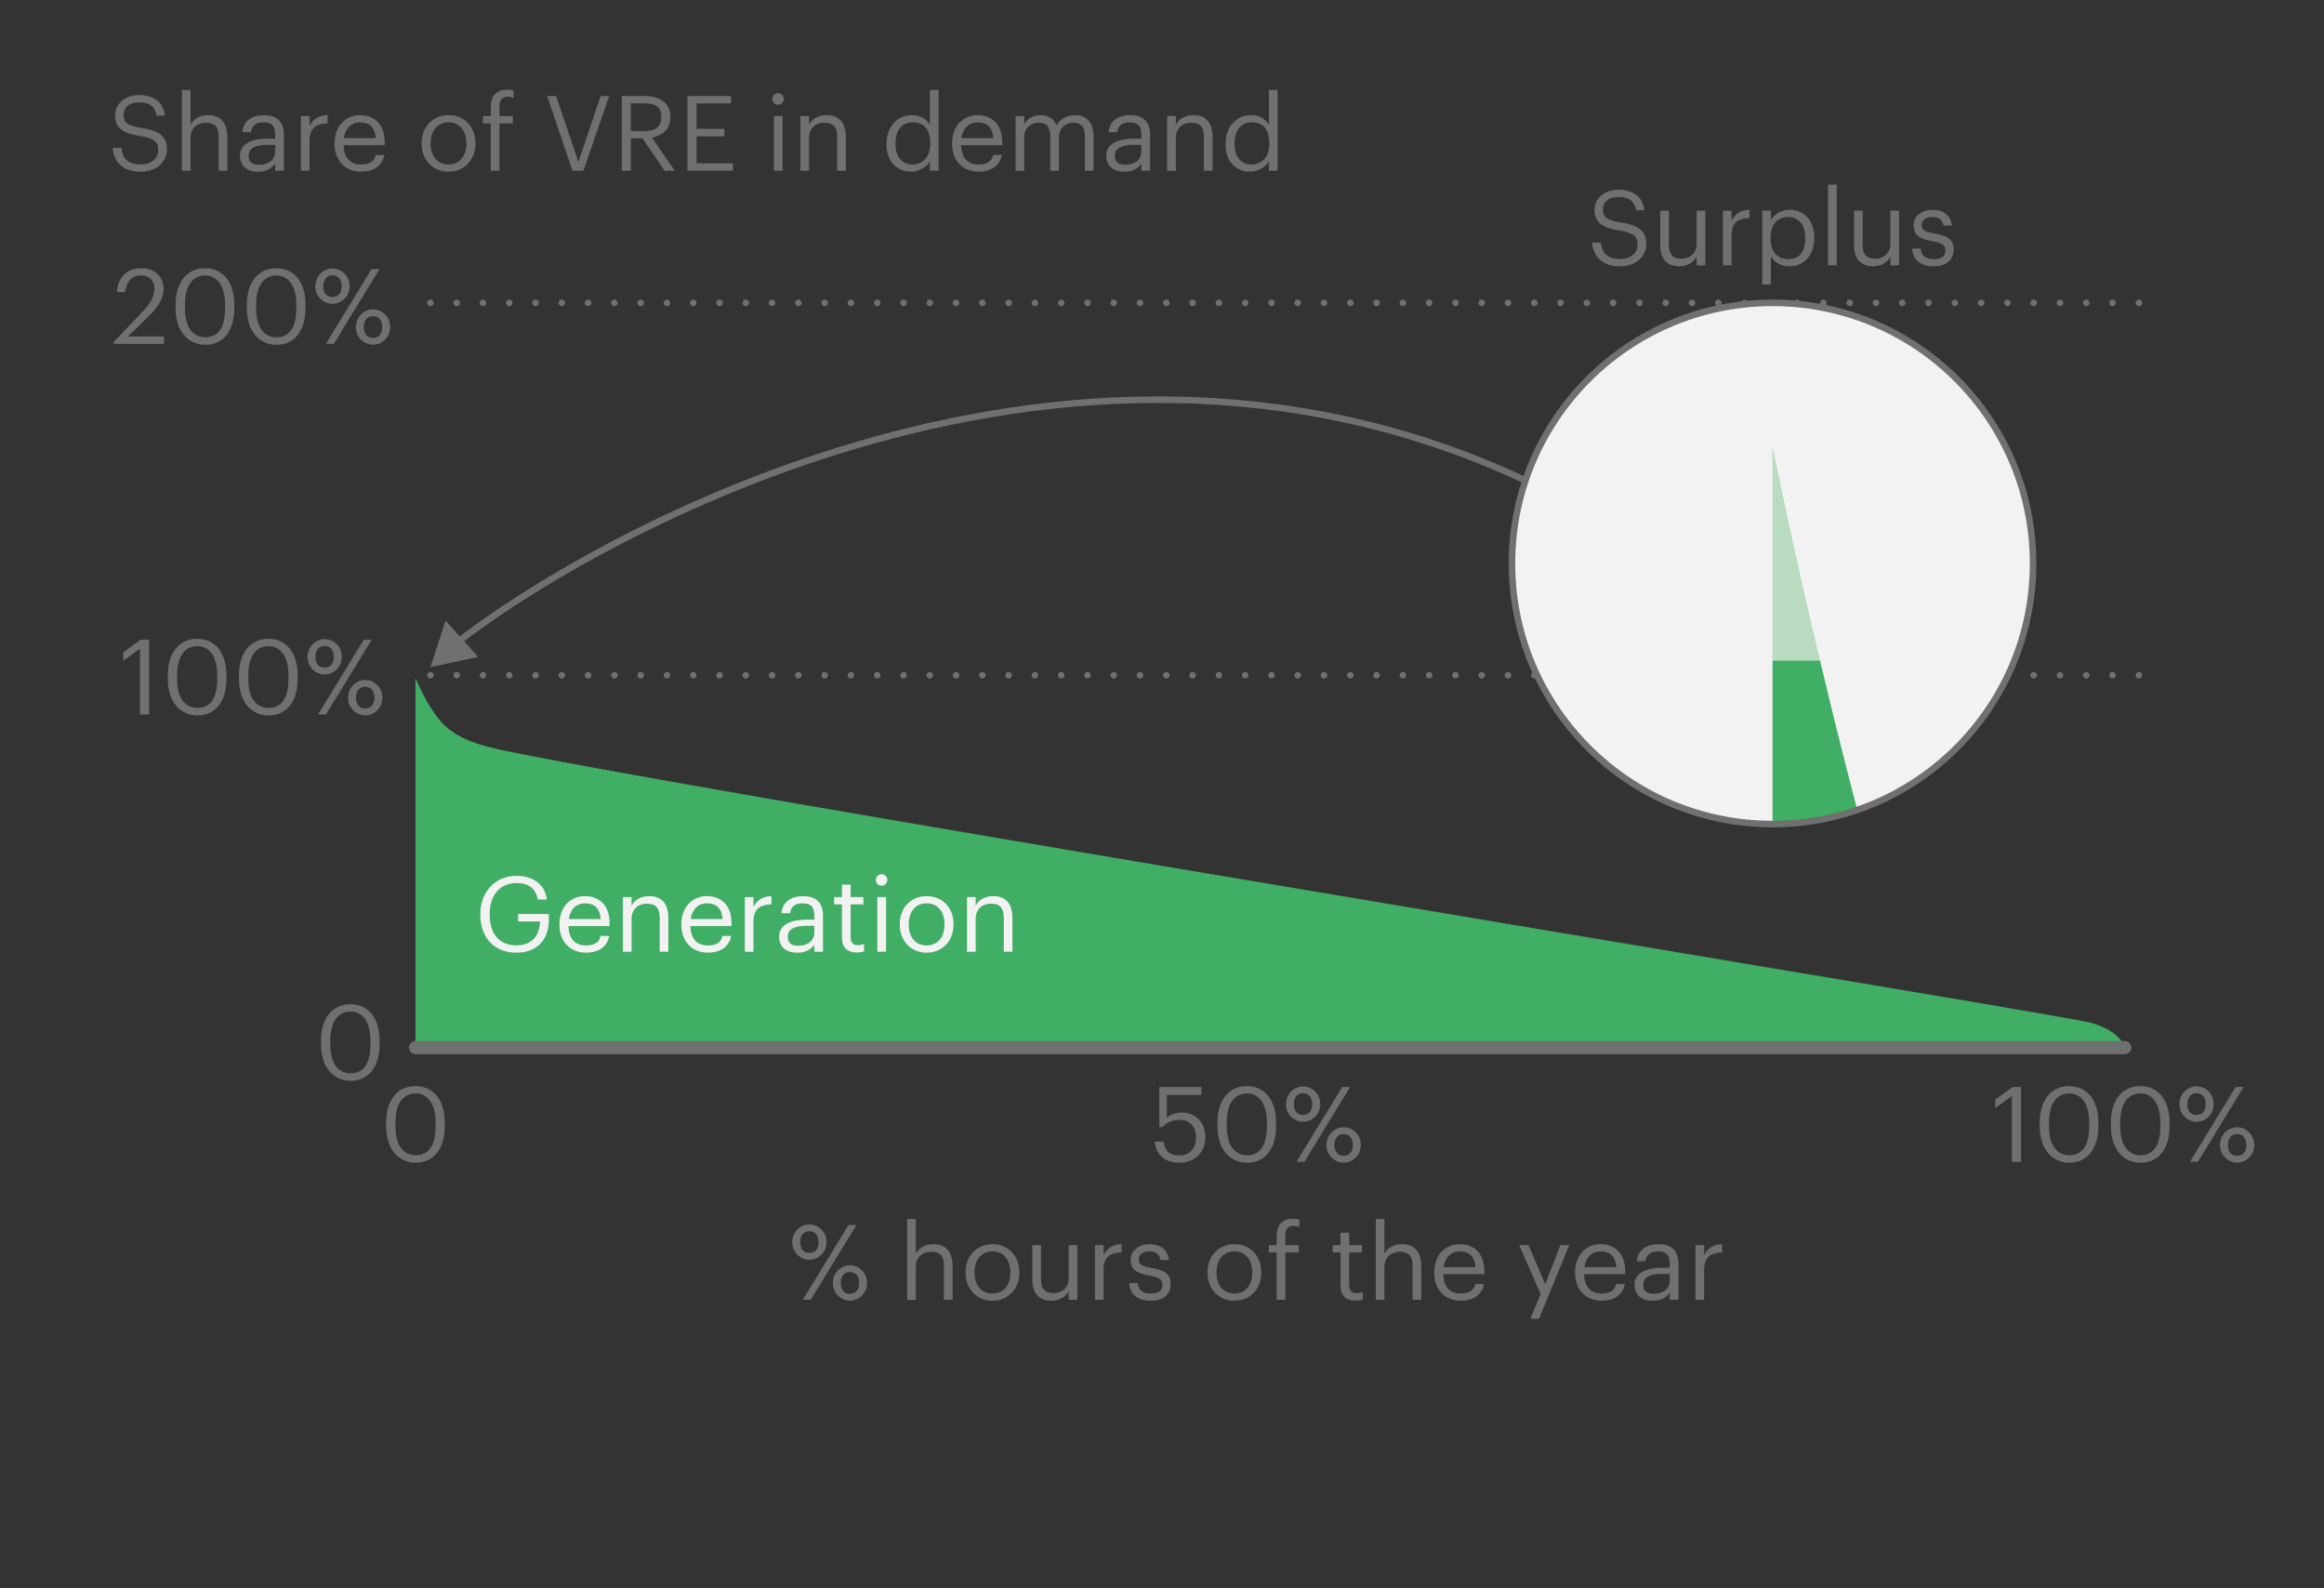 <?xml version="1.0" encoding="utf-8"?>
<svg xmlns="http://www.w3.org/2000/svg" xmlns:xlink="http://www.w3.org/1999/xlink" viewBox="0 0 177.816 121.495">
  <rect x="0" y="0" width="177.816" height="121.495" fill="#333333" stroke="none"/>
  <defs>
    <style>.g,.h,.i,.j,.k,.l{fill:none;}.g,.i,.j,.l{stroke:#707070;stroke-linecap:round;}.g,.j{stroke-miterlimit:10;}.m{fill:#b9dbbf;}.h{clip-path:url(#c);}.i,.j,.l{stroke-width:.5px;}.i,.l{stroke-linejoin:round;}.n{fill:#707070;}.o{fill:#40ae64;}.l{stroke-dasharray:0 0 0 2.011;}.p{fill:#f2f2f2;}</style>
    <clipPath id="c">
      <circle class="k" cx="135.621" cy="43.105" r="19.936"/>
    </clipPath>
  </defs>
  <g id="b">
    <line class="i" x1="32.932" y1="23.17" x2="32.932" y2="23.17"/>
    <line class="l" x1="34.943" y1="23.17" x2="162.65" y2="23.17"/>
    <line class="i" x1="163.655" y1="23.17" x2="163.655" y2="23.17"/>
    <line class="i" x1="32.932" y1="51.656" x2="32.932" y2="51.656"/>
    <line class="l" x1="34.943" y1="51.656" x2="162.65" y2="51.656"/>
    <line class="i" x1="163.655" y1="51.656" x2="163.655" y2="51.656"/>
    <path class="o" d="m31.788,80.141h130.786s-.248-1.263-2.651-1.911c-2.403-.649-98.297-16.306-119.48-20.434-3.275-.638-4.712-.961-6.106-2.021-1.394-1.059-2.548-3.905-2.548-3.905v28.271Z"/>
    <circle class="p" cx="135.621" cy="43.105" r="19.936"/>
    <g class="h">
      <path class="m" d="m135.621,34.129v16.404h3.635c-2.286-9.622-3.635-16.404-3.635-16.404Z"/>
      <path class="o" d="m1350.476,547.007c-22.783-12.617-931.964-317.265-1132.802-397.576-31.05-12.416-44.678-18.708-57.896-39.316-8.617-13.432-16.241-41.568-20.522-59.581h-3.635v533.659h1239.991s-2.354-24.566-25.137-37.186Z"/>
    </g>
    <circle class="j" cx="135.621" cy="43.105" r="19.936"/>
  </g>
  <g id="d">
    <line class="g" x1="31.788" y1="80.141" x2="162.574" y2="80.141"/>
    <path class="n" d="m24.561,79.918v-.32c0-1.687.856-2.774,2.254-2.774,1.407,0,2.231,1.128,2.231,2.759v.319c0,1.663-.808,2.783-2.215,2.783-1.367,0-2.271-1.103-2.271-2.767Zm3.782-.024v-.319c0-1.327-.56-2.191-1.527-2.191-.967,0-1.543.8-1.543,2.207v.32c0,1.447.607,2.198,1.559,2.198 1,0,1.511-.768,1.511-2.215Z"/>
    <path class="n" d="m29.544,86.183v-.32c0-1.687.856-2.774,2.254-2.774,1.407,0,2.231,1.128,2.231,2.759v.319c0,1.663-.808,2.783-2.215,2.783-1.367,0-2.271-1.103-2.271-2.767Zm3.782-.024v-.319c0-1.327-.56-2.191-1.527-2.191-.967,0-1.543.8-1.543,2.207v.32c0,1.447.607,2.198,1.559,2.198 1,0,1.511-.768,1.511-2.215Z"/>
    <path class="n" d="m153.937,83.848l-1.279.92v-.648l1.328-.959h.647v5.717h-.696v-5.029Z"/>
    <path class="n" d="m156.066,86.183v-.32c0-1.687.856-2.774,2.254-2.774,1.407,0,2.231,1.128,2.231,2.759v.319c0,1.663-.808,2.783-2.215,2.783-1.367,0-2.271-1.103-2.271-2.767Zm3.782-.024v-.319c0-1.327-.56-2.191-1.527-2.191-.967,0-1.543.8-1.543,2.207v.32c0,1.447.607,2.198,1.559,2.198 1,0,1.511-.768,1.511-2.215Z"/>
    <path class="n" d="m161.513,86.183v-.32c0-1.687.856-2.774,2.255-2.774,1.407,0,2.231,1.128,2.231,2.759v.319c0,1.663-.808,2.783-2.215,2.783-1.367,0-2.271-1.103-2.271-2.767Zm3.782-.024v-.319c0-1.327-.56-2.191-1.527-2.191-.967,0-1.543.8-1.543,2.207v.32c0,1.447.607,2.198,1.559,2.198 1,0,1.511-.768,1.511-2.215Z"/>
    <path class="n" d="m166.754,84.48c0-.792.616-1.367,1.311-1.367.712,0,1.312.575,1.312,1.352,0,.791-.624,1.351-1.312,1.351-.68,0-1.311-.56-1.311-1.335Zm2.015-.016c0-.512-.272-.832-.704-.832-.424,0-.704.296-.704.84,0,.543.28.823.704.823.432,0,.704-.296.704-.831Zm2.287-1.304h.608l-3.494,5.717h-.607l3.494-5.717Zm-1.199,4.445c0-.791.616-1.367,1.312-1.367.711,0,1.311.576,1.311,1.352,0,.791-.624,1.351-1.311,1.351-.68,0-1.312-.56-1.312-1.335Zm2.015-.016c0-.512-.272-.832-.704-.832-.424,0-.704.296-.704.84s.28.823.704.823c.432,0,.704-.296.704-.831Z"/>
    <path class="n" d="m88.359,87.334h.664c.112.623.359,1.056,1.231,1.056.775,0,1.255-.52,1.255-1.384,0-.808-.472-1.335-1.199-1.335-.663,0-1.047.208-1.352.552h-.256v-3.062h3.215v.6h-2.639v1.743c.231-.216.624-.392,1.167-.392,1.023,0,1.775.728,1.775,1.895,0,1.207-.872,1.943-1.959,1.943-1.231,0-1.823-.68-1.903-1.615Z"/>
    <path class="n" d="m93.151,86.183v-.32c0-1.687.856-2.774,2.255-2.774,1.407,0,2.231,1.128,2.231,2.759v.319c0,1.663-.808,2.783-2.215,2.783-1.367,0-2.271-1.103-2.271-2.767Zm3.782-.024v-.319c0-1.327-.56-2.191-1.527-2.191s-1.543.8-1.543,2.207v.32c0,1.447.607,2.198,1.559,2.198,1,0,1.512-.768,1.512-2.215Z"/>
    <path class="n" d="m98.392,84.48c0-.792.616-1.367,1.312-1.367.712,0,1.312.575,1.312,1.352,0,.791-.624,1.351-1.312,1.351-.68,0-1.312-.56-1.312-1.335Zm2.015-.016c0-.512-.272-.832-.703-.832-.424,0-.704.296-.704.84,0,.543.28.823.704.823.432,0,.703-.296.703-.831Zm2.287-1.304h.607l-3.494,5.717h-.607l3.494-5.717Zm-1.199,4.445c0-.791.615-1.367,1.312-1.367.711,0,1.31.576,1.31,1.352,0,.791-.623,1.351-1.31,1.351-.68,0-1.312-.56-1.312-1.335Zm2.015-.016c0-.512-.272-.832-.703-.832-.424,0-.704.296-.704.84s.28.823.704.823c.432,0,.703-.296.703-.831Z"/>
    <path class="n" d="m60.616,95.038c0-.792.616-1.367,1.312-1.367.712,0,1.312.575,1.312,1.352,0,.791-.624,1.351-1.312,1.351-.68,0-1.312-.56-1.312-1.335Zm2.016-.016c0-.512-.273-.832-.704-.832-.424,0-.703.296-.703.84,0,.543.279.823.703.823.432,0,.704-.296.704-.831Zm2.286-1.304h.608l-3.494,5.717h-.608l3.494-5.717Zm-1.199,4.445c0-.791.616-1.367,1.312-1.367.712,0,1.312.576,1.312,1.352,0,.791-.624,1.351-1.312,1.351-.68,0-1.312-.56-1.312-1.335Zm2.015-.016c0-.512-.272-.832-.703-.832-.424,0-.704.296-.704.84s.28.823.704.823c.432,0,.703-.296.703-.831Z"/>
    <path class="n" d="m69.408,93.255h.663v2.662c.192-.392.656-.735,1.344-.735.863,0,1.471.472,1.471,1.688v2.566h-.663v-2.614c0-.736-.312-1.063-.983-1.063-.616,0-1.168.392-1.168,1.144v2.534h-.663v-6.181Z"/>
    <path class="n" d="m73.88,97.381v-.065c0-1.255.872-2.135,2.056-2.135,1.183,0,2.055.872,2.055,2.127v.065c0,1.263-.872,2.135-2.063,2.135s-2.047-.903-2.047-2.127Zm3.423,0v-.056c0-.968-.536-1.592-1.367-1.592-.84,0-1.367.624-1.367,1.583v.065c0,.951.519,1.575,1.367,1.575.839,0,1.367-.632,1.367-1.575Z"/>
    <path class="n" d="m78.984,97.901v-2.647h.663v2.614c0,.736.312,1.063.968,1.063.592,0,1.151-.392,1.151-1.144v-2.534h.664v4.182h-.664v-.664c-.191.393-.655.736-1.327.736-.832,0-1.455-.456-1.455-1.607Z"/>
    <path class="n" d="m83.776,95.254h.663v.752c.265-.472.624-.8,1.376-.824v.624c-.84.04-1.376.304-1.376,1.335v2.295h-.663v-4.182Z"/>
    <path class="n" d="m86.4,98.149h.647c.048.495.311.808.983.808.632,0,.911-.216.911-.664,0-.44-.327-.584-.976-.703-1.087-.2-1.455-.504-1.455-1.231,0-.775.76-1.176,1.415-1.176.752,0,1.399.304,1.512,1.208h-.64c-.096-.456-.352-.656-.88-.656-.479,0-.791.24-.791.6,0,.376.208.528.976.664.863.16,1.471.352,1.471,1.239,0,.76-.519,1.272-1.535,1.272-.999,0-1.599-.504-1.639-1.359Z"/>
    <path class="n" d="m92.392,97.381v-.065c0-1.255.872-2.135,2.056-2.135,1.183,0,2.055.872,2.055,2.127v.065c0,1.263-.872,2.135-2.063,2.135s-2.047-.903-2.047-2.127Zm3.423,0v-.056c0-.968-.536-1.592-1.367-1.592-.84,0-1.367.624-1.367,1.583v.065c0,.951.519,1.575,1.367,1.575.839,0,1.367-.632,1.367-1.575Z"/>
    <path class="n" d="m97.68,95.814h-.6v-.56h.6v-.68c0-.848.416-1.343,1.247-1.343.216,0,.328.023.496.079v.56c-.12-.048-.288-.088-.472-.088-.432,0-.607.296-.607.72v.752h1.023v.56h-1.023v3.622h-.664v-3.622Z"/>
    <path class="n" d="m102.567,98.388v-2.574h-.6v-.56h.6v-.951h.664v.951h.976v.56h-.976v2.511c0,.407.184.607.519.607.208,0,.367-.032.512-.088v.56c-.136.048-.296.088-.567.088-.76,0-1.128-.447-1.128-1.103Z"/>
    <path class="n" d="m105.265,93.255h.663v2.662c.192-.392.656-.735,1.344-.735.863,0,1.471.472,1.471,1.688v2.566h-.663v-2.614c0-.736-.312-1.063-.983-1.063-.616,0-1.168.392-1.168,1.144v2.534h-.663v-6.181Z"/>
    <path class="n" d="m109.735,97.389v-.064c0-1.264.808-2.144,1.959-2.144.968,0,1.879.584,1.879,2.079v.216h-3.149c.031.951.487,1.48,1.343,1.48.647,0,1.023-.24,1.111-.728h.664c-.144.839-.84,1.279-1.783,1.279-1.184,0-2.023-.832-2.023-2.119Zm3.158-.448c-.064-.863-.512-1.207-1.199-1.207-.68,0-1.135.464-1.247,1.207h2.446Z"/>
    <path class="n" d="m117.879,99.004l-1.639-3.75h.711l1.279,2.998,1.16-2.998h.679l-2.311,5.637h-.671l.791-1.887Z"/>
    <path class="n" d="m120.512,97.389v-.064c0-1.264.808-2.144,1.959-2.144.968,0,1.879.584,1.879,2.079v.216h-3.149c.031.951.487,1.48,1.343,1.48.647,0,1.023-.24,1.111-.728h.664c-.144.839-.84,1.279-1.783,1.279-1.184,0-2.023-.832-2.023-2.119Zm3.159-.448c-.065-.863-.512-1.207-1.2-1.207-.68,0-1.135.464-1.247,1.207h2.447Z"/>
    <path class="n" d="m125.064,98.277c0-.968,1.023-1.296,2.095-1.296h.6v-.304c0-.663-.256-.943-.895-.943-.576,0-.895.24-.96.752h-.663c.088-.951.848-1.304,1.655-1.304.799,0,1.526.328,1.526,1.495v2.759h-.663v-.527c-.311.392-.688.6-1.304.6-.775,0-1.391-.376-1.391-1.231Zm2.694-.304v-.52h-.576c-.839,0-1.455.208-1.455.824,0,.432.208.703.792.703.703,0,1.239-.359,1.239-1.007Z"/>
    <path class="n" d="m129.727,95.254h.663v.752c.265-.472.624-.8,1.376-.824v.624c-.84.04-1.376.304-1.376,1.335v2.295h-.663v-4.182Z"/>
    <path class="n" d="m8.72,26.146l2.271-2.391c.519-.552.823-1.071.823-1.655,0-.64-.376-1.023-1.023-1.023-.664,0-1.095.376-1.207,1.272h-.648c.088-1.119.768-1.831,1.855-1.831,1.056,0,1.727.624,1.727,1.607,0,.703-.448,1.392-1.151,2.079l-1.575,1.535h2.759v.567h-3.83v-.16Z"/>
    <path class="n" d="m13.439,23.612v-.32c0-1.687.856-2.774,2.255-2.774,1.407,0,2.231,1.128,2.231,2.759v.319c0,1.663-.808,2.783-2.215,2.783-1.367,0-2.271-1.103-2.271-2.767Zm3.782-.024v-.319c0-1.327-.56-2.191-1.527-2.191-.967,0-1.543.8-1.543,2.207v.32c0,1.447.607,2.198,1.559,2.198 1,0,1.511-.768,1.511-2.215Z"/>
    <path class="n" d="m18.888,23.612v-.32c0-1.687.856-2.774,2.254-2.774,1.407,0,2.231,1.128,2.231,2.759v.319c0,1.663-.808,2.783-2.215,2.783-1.367,0-2.271-1.103-2.271-2.767Zm3.782-.024v-.319c0-1.327-.56-2.191-1.527-2.191-.967,0-1.543.8-1.543,2.207v.32c0,1.447.607,2.198,1.559,2.198 1,0,1.511-.768,1.511-2.215Z"/>
    <path class="n" d="m24.128,21.909c0-.792.616-1.367,1.311-1.367.712,0,1.312.575,1.312,1.352,0,.791-.624,1.351-1.312,1.351-.68,0-1.311-.56-1.311-1.335Zm2.015-.016c0-.512-.272-.832-.704-.832-.424,0-.704.296-.704.84,0,.543.28.823.704.823.432,0,.704-.296.704-.831Zm2.287-1.304h.607l-3.494,5.717h-.607l3.494-5.717Zm-1.2,4.445c0-.791.616-1.367,1.312-1.367.711,0,1.311.576,1.311,1.352,0,.791-.624,1.351-1.311,1.351-.68,0-1.312-.56-1.312-1.335Zm2.015-.016c0-.512-.272-.832-.704-.832-.424,0-.704.296-.704.84s.28.823.704.823c.432,0,.704-.296.704-.831Z"/>
    <path class="n" d="m10.711,49.629l-1.279.92v-.648l1.328-.959h.647v5.717h-.696v-5.029Z"/>
    <path class="n" d="m12.84,51.964v-.32c0-1.687.856-2.774,2.254-2.774,1.407,0,2.231,1.128,2.231,2.759v.319c0,1.663-.808,2.783-2.215,2.783-1.367,0-2.271-1.103-2.271-2.767Zm3.782-.024v-.319c0-1.327-.56-2.191-1.527-2.191-.967,0-1.543.8-1.543,2.207v.32c0,1.447.607,2.198,1.559,2.198 1,0,1.511-.768,1.511-2.215Z"/>
    <path class="n" d="m18.287,51.964v-.32c0-1.687.856-2.774,2.255-2.774,1.407,0,2.231,1.128,2.231,2.759v.319c0,1.663-.808,2.783-2.215,2.783-1.367,0-2.271-1.103-2.271-2.767Zm3.782-.024v-.319c0-1.327-.56-2.191-1.527-2.191-.967,0-1.543.8-1.543,2.207v.32c0,1.447.607,2.198,1.559,2.198 1,0,1.511-.768,1.511-2.215Z"/>
    <path class="n" d="m23.528,50.261c0-.792.616-1.367,1.311-1.367.712,0,1.312.575,1.312,1.352,0,.791-.624,1.351-1.312,1.351-.68,0-1.311-.56-1.311-1.335Zm2.015-.016c0-.512-.272-.832-.704-.832-.424,0-.704.296-.704.84,0,.543.28.823.704.823.432,0,.704-.296.704-.831Zm2.287-1.304h.608l-3.494,5.717h-.607l3.494-5.717Zm-1.199,4.445c0-.791.616-1.367,1.312-1.367.711,0,1.311.576,1.311,1.352,0,.791-.624,1.351-1.311,1.351-.68,0-1.312-.56-1.312-1.335Zm2.015-.016c0-.512-.272-.832-.704-.832-.424,0-.704.296-.704.84s.28.823.704.823c.432,0,.704-.296.704-.831Z"/>
    <path class="n" d="m121.809,18.557h.672c.088.68.359,1.256,1.511,1.256.735,0,1.304-.433,1.304-1.08s-.296-.919-1.384-1.095c-1.199-.185-1.911-.56-1.911-1.575,0-.88.76-1.552,1.84-1.552,1.143,0,1.855.56,1.967,1.575h-.624c-.136-.72-.552-1.016-1.343-1.016-.784,0-1.191.393-1.191.928,0,.56.208.848,1.375,1.023,1.272.2,1.943.584,1.943,1.663,0,.96-.84,1.688-1.976,1.688-1.527,0-2.079-.84-2.183-1.815Z"/>
    <path class="n" d="m127.032,18.765v-2.647h.663v2.614c0,.736.312,1.063.968,1.063.592,0,1.151-.392,1.151-1.144v-2.534h.664v4.182h-.664v-.664c-.191.393-.655.736-1.327.736-.832,0-1.455-.456-1.455-1.607Z"/>
    <path class="n" d="m131.824,16.119h.663v.752c.265-.472.624-.8,1.376-.824v.624c-.84.04-1.376.304-1.376,1.335v2.295h-.663v-4.182Z"/>
    <path class="n" d="m134.833,16.119h.663v.703c.24-.407.808-.775,1.416-.775,1.095,0,1.902.8,1.902,2.103v.064c0,1.279-.752,2.159-1.902,2.159-.689,0-1.176-.344-1.416-.76v2.143h-.663v-5.637Zm3.294,2.127v-.065c0-1.055-.584-1.583-1.287-1.583-.775,0-1.367.512-1.367,1.583v.065c0,1.071.56,1.575,1.375,1.575.832,0,1.279-.56,1.279-1.575Z"/>
    <path class="n" d="m139.864,14.12h.672v6.181h-.672v-6.181Z"/>
    <path class="n" d="m141.856,18.765v-2.647h.663v2.614c0,.736.312,1.063.968,1.063.592,0,1.151-.392,1.151-1.144v-2.534h.664v4.182h-.664v-.664c-.191.393-.655.736-1.327.736-.832,0-1.455-.456-1.455-1.607Z"/>
    <path class="n" d="m146.305,19.013h.647c.048.495.311.808.983.808.632,0,.911-.216.911-.664,0-.44-.327-.584-.976-.703-1.087-.2-1.455-.504-1.455-1.231,0-.775.76-1.176,1.416-1.176.751,0,1.398.304,1.511,1.208h-.64c-.096-.456-.352-.656-.88-.656-.479,0-.791.24-.791.6,0,.376.208.528.976.664.863.16,1.471.352,1.471,1.239,0,.76-.519,1.272-1.535,1.272-.999,0-1.599-.504-1.639-1.359Z"/>
    <path class="p" d="m36.748,69.986v-.065c0-1.671,1.128-2.918,2.767-2.918,1.136,0,2.151.527,2.327,1.815h-.696c-.159-.911-.783-1.263-1.614-1.263-1.312,0-2.063.959-2.063,2.358v.065c0,1.415.704,2.343,2.047,2.343,1.239,0,1.775-.808,1.799-1.823h-1.671v-.576h2.351v.424c0,1.655-1.015,2.535-2.478,2.535-1.759,0-2.767-1.224-2.767-2.894Z"/>
    <path class="p" d="m42.804,70.761v-.064c0-1.264.808-2.144,1.959-2.144.968,0,1.879.584,1.879,2.079v.216h-3.149c.031.951.487,1.48,1.343,1.48.647,0,1.023-.24,1.111-.728h.664c-.144.839-.84,1.279-1.783,1.279-1.184,0-2.023-.832-2.023-2.119Zm3.159-.448c-.065-.863-.512-1.207-1.2-1.207-.68,0-1.135.464-1.247,1.207h2.447Z"/>
    <path class="p" d="m47.66,68.626h.663v.663c.192-.392.656-.735,1.344-.735.863,0,1.471.472,1.471,1.688v2.566h-.663v-2.614c0-.736-.312-1.063-.983-1.063-.616,0-1.168.392-1.168,1.144v2.534h-.663v-4.182Z"/>
    <path class="p" d="m52.132,70.761v-.064c0-1.264.808-2.144,1.959-2.144.968,0,1.879.584,1.879,2.079v.216h-3.149c.031.951.487,1.48,1.343,1.48.647,0,1.023-.24,1.111-.728h.664c-.144.839-.84,1.279-1.783,1.279-1.184,0-2.023-.832-2.023-2.119Zm3.159-.448c-.065-.863-.512-1.207-1.2-1.207-.68,0-1.135.464-1.247,1.207h2.447Z"/>
    <path class="p" d="m56.988,68.626h.663v.752c.265-.472.624-.8,1.376-.824v.624c-.84.04-1.376.304-1.376,1.335v2.295h-.663v-4.182Z"/>
    <path class="p" d="m59.612,71.649c0-.968,1.023-1.296,2.095-1.296h.6v-.304c0-.663-.256-.943-.895-.943-.576,0-.895.24-.96.752h-.663c.088-.951.848-1.304,1.655-1.304.799,0,1.526.328,1.526,1.495v2.759h-.663v-.527c-.311.392-.688.6-1.304.6-.775,0-1.391-.376-1.391-1.231Zm2.694-.304v-.52h-.576c-.839,0-1.455.208-1.455.824,0,.432.208.703.792.703.703,0,1.239-.359,1.239-1.007Z"/>
    <path class="p" d="m64.42,71.76v-2.574h-.6v-.56h.6v-.951h.664v.951h.976v.56h-.976v2.511c0,.407.184.607.519.607.208,0,.367-.032.512-.088v.56c-.136.048-.296.088-.567.088-.76,0-1.128-.447-1.128-1.103Z"/>
    <path class="p" d="m67.012,67.315c0-.239.2-.44.44-.44.239,0,.44.2.44.44,0,.24-.2.44-.44.44-.24,0-.44-.199-.44-.44Zm.12,1.312h.664v4.182h-.664v-4.182Z"/>
    <path class="p" d="m68.844,70.753v-.065c0-1.255.872-2.135,2.056-2.135,1.183,0,2.055.872,2.055,2.127v.065c0,1.263-.872,2.135-2.063,2.135s-2.047-.903-2.047-2.127Zm3.423,0v-.056c0-.968-.536-1.592-1.367-1.592-.84,0-1.367.624-1.367,1.583v.065c0,.951.519,1.575,1.367,1.575.839,0,1.367-.632,1.367-1.575Z"/>
    <path class="p" d="m73.988,68.626h.663v.663c.192-.392.656-.735,1.344-.735.863,0,1.471.472,1.471,1.688v2.566h-.663v-2.614c0-.736-.312-1.063-.983-1.063-.616,0-1.168.392-1.168,1.144v2.534h-.663v-4.182Z"/>
    <path class="j" d="m34.91,49.21c8.925-7.051,45.717-29.201,81.501-12.597"/>
    <polygon class="n" points="36.59 50.26 32.932 51.032 34.093 47.477 36.59 50.26"/>
    <path class="n" d="m8.615,11.32h.672c.088.68.359,1.256,1.511,1.256.735,0,1.304-.433,1.304-1.08s-.296-.919-1.384-1.095c-1.199-.185-1.91-.56-1.91-1.575,0-.88.759-1.552,1.839-1.552,1.143,0,1.855.56,1.967,1.575h-.624c-.136-.72-.552-1.016-1.343-1.016-.784,0-1.191.393-1.191.928,0,.56.208.848,1.375,1.023,1.272.2,1.942.584,1.942,1.663,0,.96-.839,1.688-1.975,1.688-1.527,0-2.079-.84-2.183-1.815Z"/>
    <path class="n" d="m13.919,6.882h.663v2.662c.192-.392.656-.735,1.344-.735.863,0,1.471.472,1.471,1.688v2.566h-.663v-2.614c0-.736-.312-1.063-.983-1.063-.616,0-1.168.392-1.168,1.144v2.534h-.663v-6.181Z"/>
    <path class="n" d="m18.359,11.904c0-.968,1.023-1.296,2.095-1.296h.6v-.304c0-.663-.256-.943-.895-.943-.576,0-.895.24-.96.752h-.663c.088-.951.848-1.304,1.655-1.304.799,0,1.526.328,1.526,1.495v2.759h-.663v-.527c-.311.392-.688.6-1.304.6-.775,0-1.391-.376-1.391-1.231Zm2.694-.304v-.52h-.576c-.839,0-1.455.208-1.455.824,0,.432.208.703.792.703.703,0,1.239-.359,1.239-1.007Z"/>
    <path class="n" d="m23.023,8.881h.663v.752c.264-.472.624-.8,1.376-.824v.624c-.84.04-1.376.304-1.376,1.335v2.295h-.663v-4.182Z"/>
    <path class="n" d="m25.599,11.016v-.064c0-1.264.808-2.144,1.959-2.144.968,0,1.879.584,1.879,2.079v.216h-3.149c.031.951.487,1.48,1.343,1.48.647,0,1.023-.24,1.111-.728h.664c-.144.839-.84,1.279-1.783,1.279-1.184,0-2.023-.832-2.023-2.119Zm3.158-.448c-.064-.863-.512-1.207-1.199-1.207-.68,0-1.135.464-1.247,1.207h2.446Z"/>
    <path class="n" d="m32.263,11.008v-.065c0-1.255.872-2.135,2.056-2.135,1.183,0,2.055.872,2.055,2.127v.065c0,1.263-.872,2.135-2.063,2.135s-2.047-.903-2.047-2.127Zm3.423,0v-.056c0-.968-.536-1.592-1.367-1.592-.84,0-1.367.624-1.367,1.583v.065c0,.951.519,1.575,1.367,1.575.839,0,1.367-.632,1.367-1.575Z"/>
    <path class="n" d="m37.551,9.441h-.6v-.56h.6v-.68c0-.848.416-1.343,1.247-1.343.216,0,.328.023.496.079v.56c-.12-.048-.288-.088-.472-.088-.432,0-.607.296-.607.72v.752h1.023v.56h-1.023v3.622h-.664v-3.622Z"/>
    <path class="n" d="m41.863,7.346h.688l1.703,5.045,1.703-5.045h.655l-1.975,5.717h-.832l-1.942-5.717Z"/>
    <path class="n" d="m47.574,7.346h1.719c1.096,0,1.999.447,1.999,1.591v.032c0,.943-.632,1.407-1.415,1.56l1.751,2.534h-.775l-1.703-2.486h-.88v2.486h-.695v-5.717Zm1.767,2.679c.815,0,1.256-.352,1.256-1.056v-.032c0-.775-.48-1.031-1.256-1.031h-1.071v2.119h1.071Z"/>
    <path class="n" d="m52.599,7.346h3.334v.567h-2.639v1.943h2.127v.567h-2.127v2.071h2.782v.567h-3.478v-5.717Z"/>
    <path class="n" d="m59.094,7.57c0-.239.2-.44.44-.44.239,0,.44.2.44.44,0,.24-.2.44-.44.44-.24,0-.44-.199-.44-.44Zm.12,1.312h.664v4.182h-.664v-4.182Z"/>
    <path class="n" d="m61.238,8.881h.663v.663c.192-.392.656-.735,1.344-.735.863,0,1.471.472,1.471,1.688v2.566h-.663v-2.614c0-.736-.312-1.063-.983-1.063-.616,0-1.168.392-1.168,1.144v2.534h-.663v-4.182Z"/>
    <path class="n" d="m67.83,11.056v-.065c0-1.279.8-2.183,1.951-2.183.696,0,1.128.336,1.367.744v-2.671h.664v6.181h-.664v-.72c-.239.408-.823.792-1.431.792-1.096,0-1.888-.776-1.888-2.079Zm3.343-.056v-.065c0-1.071-.512-1.575-1.327-1.575-.832,0-1.327.584-1.327,1.6v.064c0,1.056.567,1.56,1.27,1.56.776,0,1.384-.512,1.384-1.583Z"/>
    <path class="n" d="m72.846,11.016v-.064c0-1.264.808-2.144,1.959-2.144.968,0,1.879.584,1.879,2.079v.216h-3.149c.031.951.487,1.48,1.343,1.48.647,0,1.023-.24,1.111-.728h.664c-.144.839-.84,1.279-1.783,1.279-1.184,0-2.023-.832-2.023-2.119Zm3.159-.448c-.065-.863-.512-1.207-1.2-1.207-.68,0-1.135.464-1.247,1.207h2.447Z"/>
    <path class="n" d="m77.702,8.881h.663v.64c.192-.392.647-.712,1.248-.712.535,0,1.007.224,1.223.784.288-.544.912-.784,1.432-.784.751,0,1.407.448,1.407,1.663v2.591h-.664v-2.639c0-.735-.311-1.039-.888-1.039-.543,0-1.103.367-1.103,1.119v2.559h-.664v-2.639c0-.735-.311-1.039-.888-1.039-.544,0-1.103.367-1.103,1.119v2.559h-.663v-4.182Z"/>
    <path class="n" d="m84.639,11.904c0-.968,1.023-1.296,2.095-1.296h.6v-.304c0-.663-.256-.943-.895-.943-.576,0-.895.24-.96.752h-.663c.088-.951.848-1.304,1.655-1.304.799,0,1.526.328,1.526,1.495v2.759h-.663v-.527c-.311.392-.688.6-1.304.6-.775,0-1.391-.376-1.391-1.231Zm2.694-.304v-.52h-.576c-.839,0-1.455.208-1.455.824,0,.432.208.703.792.703.703,0,1.239-.359,1.239-1.007Z"/>
    <path class="n" d="m89.303,8.881h.663v.663c.192-.392.656-.735,1.344-.735.863,0,1.471.472,1.471,1.688v2.566h-.663v-2.614c0-.736-.312-1.063-.983-1.063-.616,0-1.168.392-1.168,1.144v2.534h-.663v-4.182Z"/>
    <path class="n" d="m93.773,11.056v-.065c0-1.279.8-2.183,1.951-2.183.696,0,1.128.336,1.367.744v-2.671h.664v6.181h-.664v-.72c-.239.408-.823.792-1.431.792-1.096,0-1.888-.776-1.888-2.079Zm3.343-.056v-.065c0-1.071-.512-1.575-1.327-1.575-.832,0-1.327.584-1.327,1.6v.064c0,1.056.567,1.56,1.27,1.56.776,0,1.384-.512,1.384-1.583Z"/>
  </g>
</svg>